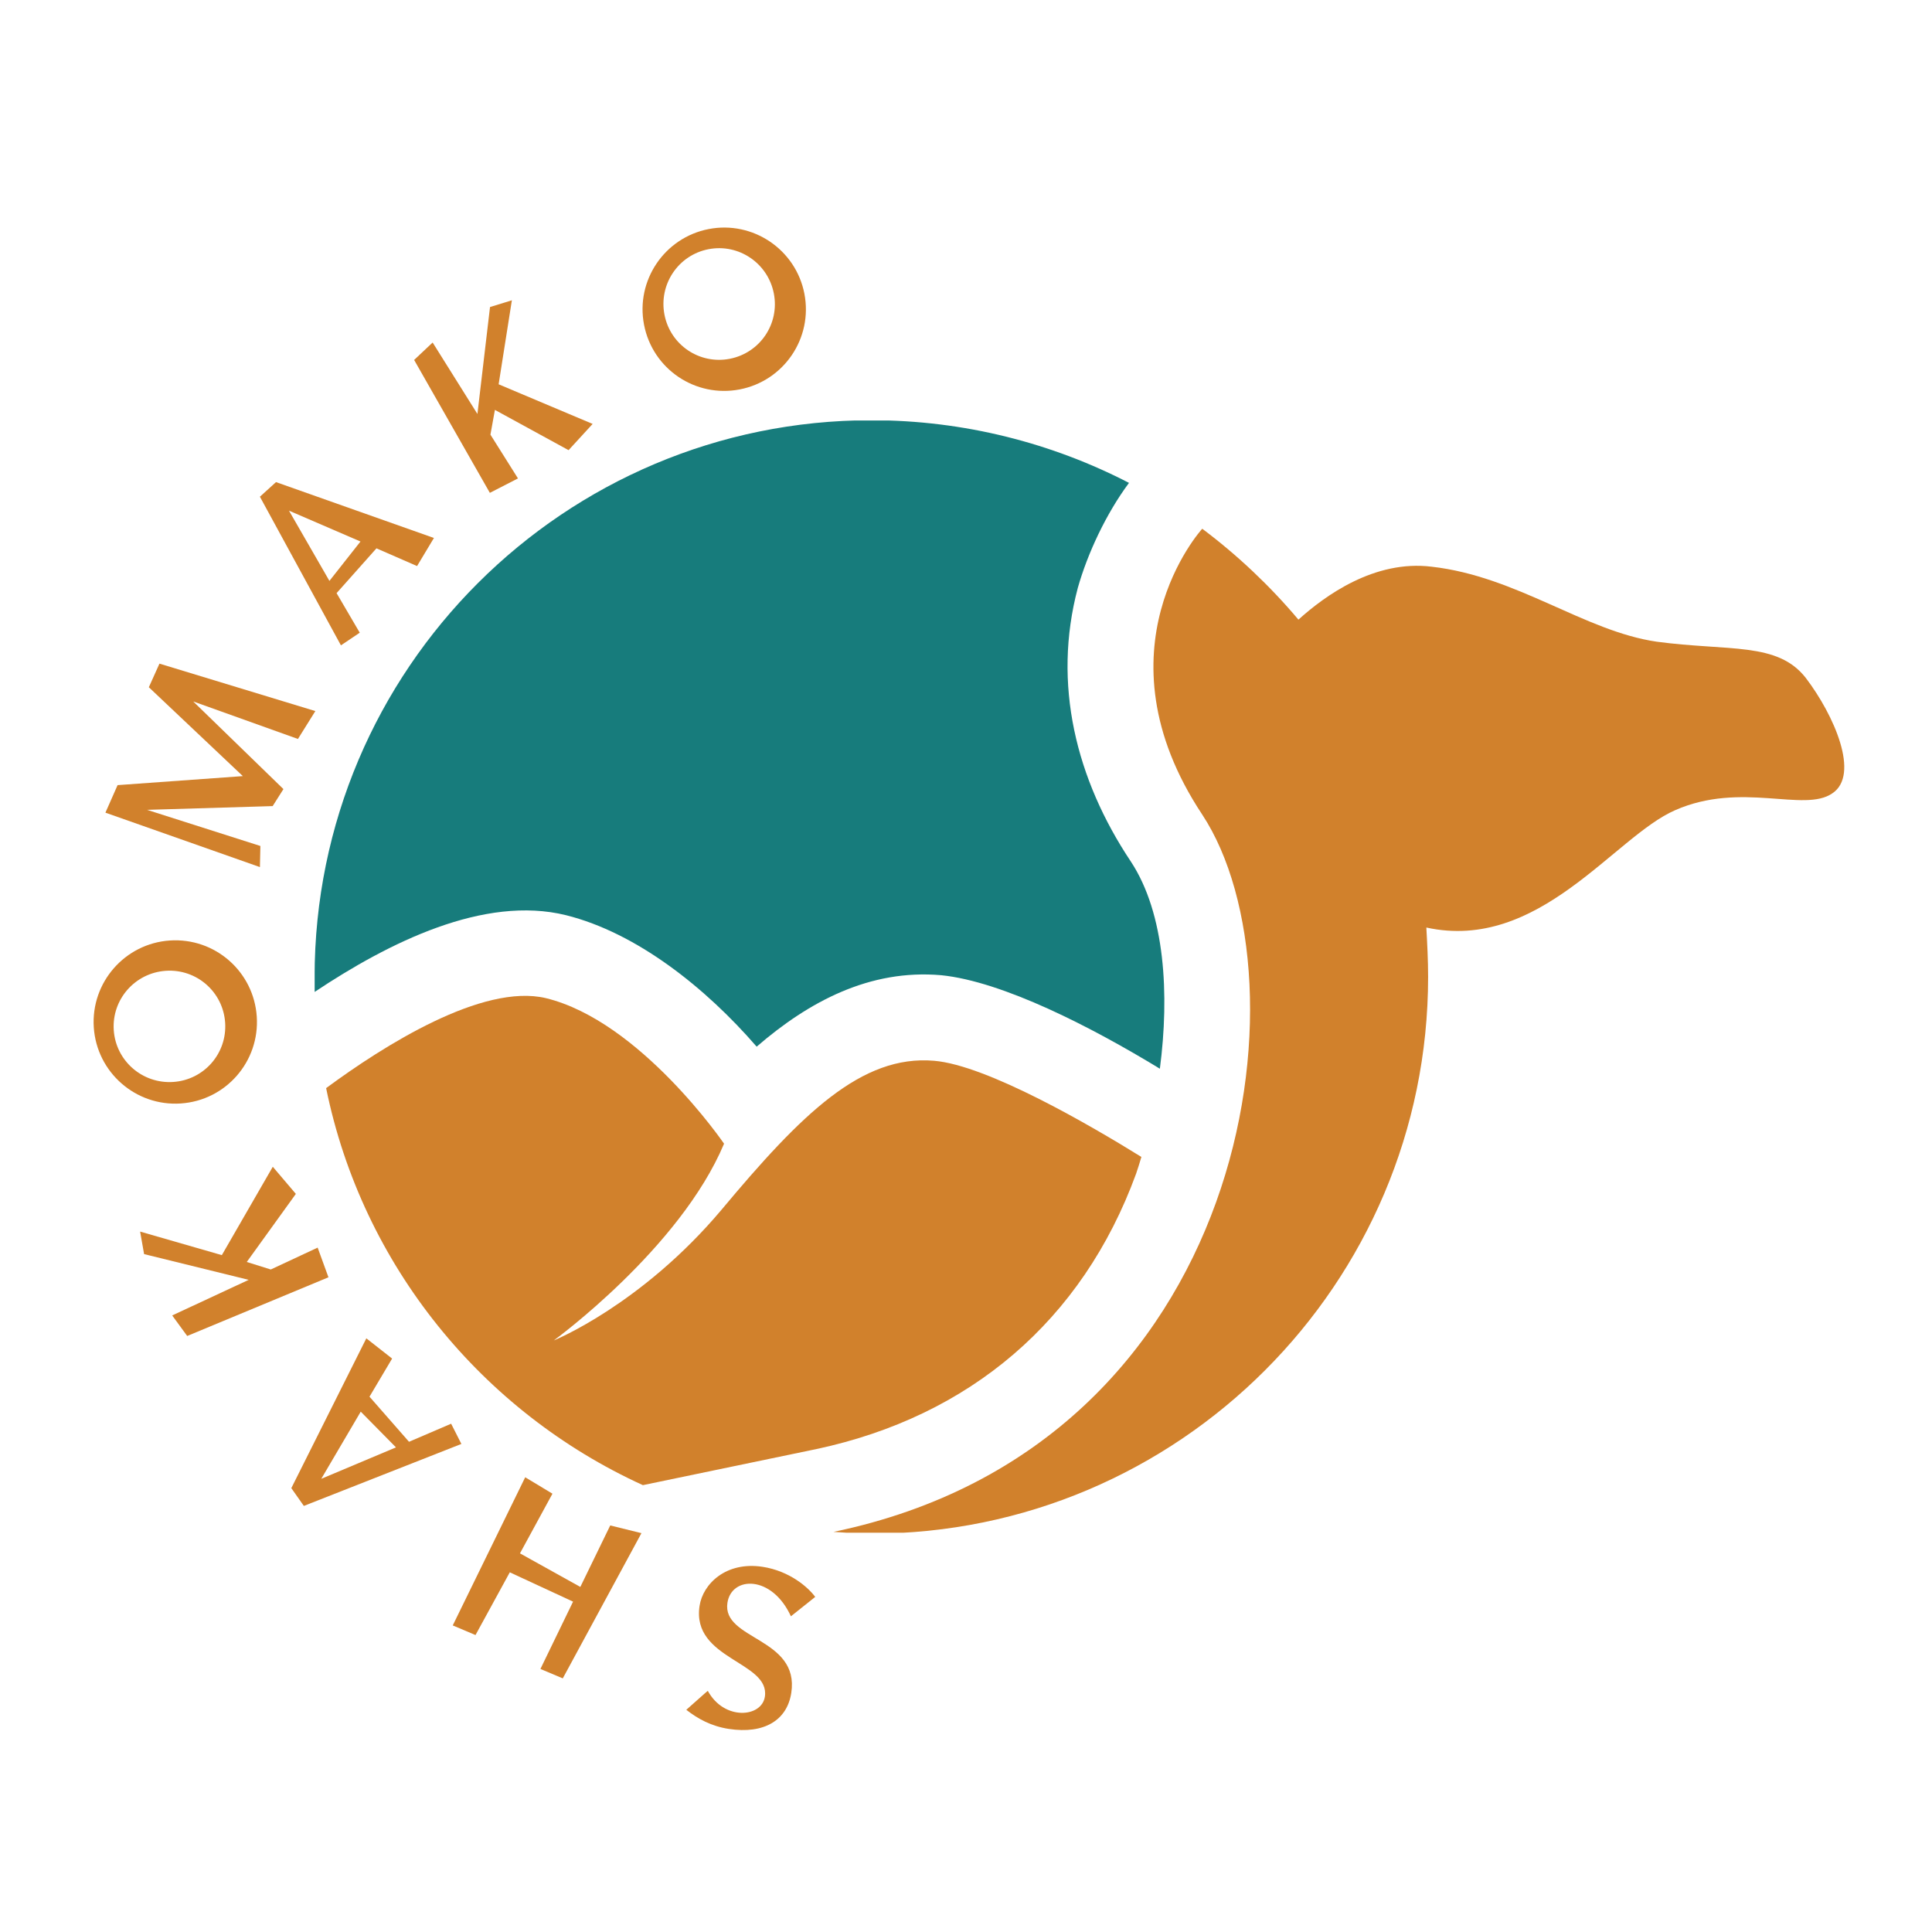 <svg version="1.0" preserveAspectRatio="xMidYMid meet" height="500" viewBox="0 0 375 375" zoomAndPan="magnify" width="500" xmlns:xlink="http://www.w3.org/1999/xlink" xmlns="http://www.w3.org/2000/svg"><defs><g></g><clipPath id="d74354c2b2"><path clip-rule="nonzero" d="M 61.074 81.621 L 226 81.621 L 226 208 L 61.074 208 Z M 61.074 81.621"></path></clipPath><clipPath id="cd59240556"><path clip-rule="nonzero" d="M 161 102 L 358 102 L 358 297.5 L 161 297.5 Z M 161 102"></path></clipPath></defs><g fill-opacity="1" fill="#d1812c"><g transform="translate(160.441, 306.942)"><g><path d="M -12.422 -2.824 C -19.531 -3.914 -24.004 0.496 -24.656 4.754 C -26.258 15.188 -10.93 15.535 -11.98 22.391 C -12.602 26.438 -19.887 27.059 -23.051 21.258 C -23.086 21.207 -26.781 24.562 -27.23 24.93 C -25.016 26.664 -22.402 28.113 -18.996 28.637 C -12.141 29.688 -7.672 26.977 -6.855 21.652 C -5.199 10.883 -20.359 11.387 -19.246 4.148 C -18.449 -1.047 -10.613 -1.281 -6.926 6.781 L -2.207 3.016 C -3.574 1.152 -7.188 -2.02 -12.422 -2.824 Z M -12.422 -2.824"></path></g></g></g><g fill-opacity="1" fill="#d1812c"><g transform="translate(125.559, 300.252)"><g><path d="M -7.113 -4.164 L -12.918 7.77 L -24.633 1.254 L -18.328 -10.328 L -23.617 -13.516 L -37.68 15.242 L -33.262 17.109 L -26.609 4.934 L -14.328 10.625 L -20.664 23.691 L -16.324 25.52 L -1.055 -2.668 Z M -7.113 -4.164"></path></g></g></g><g fill-opacity="1" fill="#d1812c"><g transform="translate(91.3, 280.99)"><g><path d="M -11.91 -1.141 L -19.582 -9.895 L -15.191 -17.293 L -20.195 -21.219 L -34.754 7.855 L -32.324 11.309 L -1.746 -0.723 L -3.734 -4.648 Z M -28.941 6.047 L -21.281 -6.988 L -14.441 -0.055 Z M -28.941 6.047"></path></g></g></g><g fill-opacity="1" fill="#d1812c"><g transform="translate(64.632, 249.886)"><g><path d="M -11.684 -23.418 L -21.574 -6.266 L -37.434 -10.836 L -36.664 -6.465 L -16.363 -1.469 L -31.207 5.441 L -28.297 9.426 L -0.879 -1.965 L -2.977 -7.727 L -12.074 -3.48 L -16.734 -4.938 L -7.207 -18.152 Z M -11.684 -23.418"></path></g></g></g><g fill-opacity="1" fill="#d1812c"><g transform="translate(50.24, 214.894)"><g><path d="M -0.402 -17.586 C -0.988 -26.312 -8.516 -32.93 -17.281 -32.344 C -26.008 -31.758 -32.621 -24.188 -32.035 -15.465 C -31.449 -6.738 -23.883 -0.125 -15.156 -0.711 C -6.391 -1.297 0.184 -8.863 -0.402 -17.586 Z M -6.539 -16.398 C -6.141 -10.426 -10.629 -5.289 -16.605 -4.887 C -22.578 -4.484 -27.758 -8.973 -28.16 -14.945 C -28.559 -20.922 -24.027 -26.062 -18.055 -26.461 C -12.078 -26.863 -6.941 -22.371 -6.539 -16.398 Z M -6.539 -16.398"></path></g></g></g><g fill-opacity="1" fill="#d1812c"><g transform="translate(48.998, 170.092)"><g><path d="M -18.047 -41.281 L -20.109 -36.699 L -1.863 -19.449 L -26.176 -17.699 L -28.535 -12.355 L 1.453 -1.789 L 1.543 -5.887 L -20.457 -12.902 L 3.926 -13.629 L 6.016 -16.93 L -11.492 -33.938 L 8.832 -26.66 L 12.211 -32.074 Z M -18.047 -41.281"></path></g></g></g><g fill-opacity="1" fill="#d1812c"><g transform="translate(65.674, 127.088)"><g><path d="M -0.344 -11.961 L 7.395 -20.656 L 15.277 -17.215 L 18.551 -22.668 L -12.102 -33.512 L -15.227 -30.676 L 0.5 -1.824 L 4.152 -4.281 Z M -9.582 -27.969 L 4.297 -21.98 L -1.734 -14.336 Z M -9.582 -27.969"></path></g></g></g><g fill-opacity="1" fill="#d1812c"><g transform="translate(93.237, 96.775)"><g><path d="M 21.793 -14.492 L 3.547 -22.184 L 6.117 -38.488 L 1.875 -37.18 L -0.57 -16.422 L -9.262 -30.293 L -12.855 -26.91 L 1.844 -1.113 L 7.301 -3.914 L 1.957 -12.41 L 2.824 -17.215 L 17.121 -9.398 Z M 21.793 -14.492"></path></g></g></g><g fill-opacity="1" fill="#d1812c"><g transform="translate(126.18, 78.163)"><g><path d="M 17.402 -2.578 C 25.988 -4.242 31.621 -12.527 29.953 -21.152 C 28.289 -29.738 19.961 -35.367 11.379 -33.703 C 2.793 -32.043 -2.836 -23.715 -1.172 -15.129 C 0.496 -6.5 8.816 -0.918 17.402 -2.578 Z M 15.461 -8.52 C 9.582 -7.383 3.93 -11.203 2.793 -17.082 C 1.656 -22.961 5.465 -28.656 11.344 -29.793 C 17.223 -30.93 22.883 -27.07 24.023 -21.191 C 25.16 -15.312 21.34 -9.66 15.461 -8.52 Z M 15.461 -8.52"></path></g></g></g><g clip-path="url(#d74354c2b2)"><path fill-rule="evenodd" fill-opacity="1" d="M 169.137 81.566 C 187.113 81.566 204.238 86.02 219.137 93.727 C 214.684 99.719 211.094 107.426 209.203 114.105 C 204.242 132.773 208.859 151.266 219.477 167.195 C 226.156 177.305 227.012 193.059 225.129 207.438 C 211.941 199.395 194.645 190.484 182.66 189.285 C 168.789 188.086 156.973 194.422 146.867 203.156 C 136.934 191.684 123.578 181.066 109.875 177.641 C 93.949 173.703 75.449 182.949 61.062 192.539 C 61.062 191.512 61.062 190.656 61.062 189.629 C 61.074 129.859 109.543 81.566 169.137 81.566 Z M 169.137 81.566" fill="#177c7c"></path></g><path fill-rule="evenodd" fill-opacity="1" d="M 124.785 288.266 C 93.617 274.059 70.32 245.625 63.301 211.203 C 74.438 202.984 93.617 190.824 105.941 193.734 C 124.266 198.188 140.539 221.992 140.539 221.992 C 131.977 242.371 107.488 260.18 107.488 260.18 C 107.488 260.18 124.441 253.328 140.027 234.836 C 155.609 216.168 167.258 204.695 181.301 205.895 C 191.574 206.75 211.613 218.395 221.543 224.562 C 221.199 225.762 220.859 226.789 220.516 227.816 C 210.07 256.414 188.148 274.914 158.523 281.25 Z M 124.785 288.266" fill="#d1812c"></path><g clip-path="url(#cd59240556)"><path fill-rule="evenodd" fill-opacity="1" d="M 233.355 102.629 C 240.207 107.762 246.543 113.762 252.023 120.27 C 257.16 115.645 266.75 108.625 277.883 109.996 C 294.496 111.879 307.508 122.496 321.551 124.551 C 335.594 126.434 345.012 124.551 350.492 131.57 C 355.973 138.762 361.109 150.406 355.629 154.004 C 350.148 157.766 337.988 151.605 325.145 157.258 C 313.328 162.395 298.773 184.828 276.852 180.035 C 277.023 183.117 277.195 186.371 277.195 189.625 C 277.195 249.219 228.73 297.684 169.137 297.684 C 166.734 297.684 164.336 297.512 161.773 297.34 C 243.289 280.387 254.422 190.137 233.355 158.113 C 212.121 126.09 233.188 102.801 233.355 102.629 Z M 233.355 102.629" fill="#d1812c"></path></g></svg>